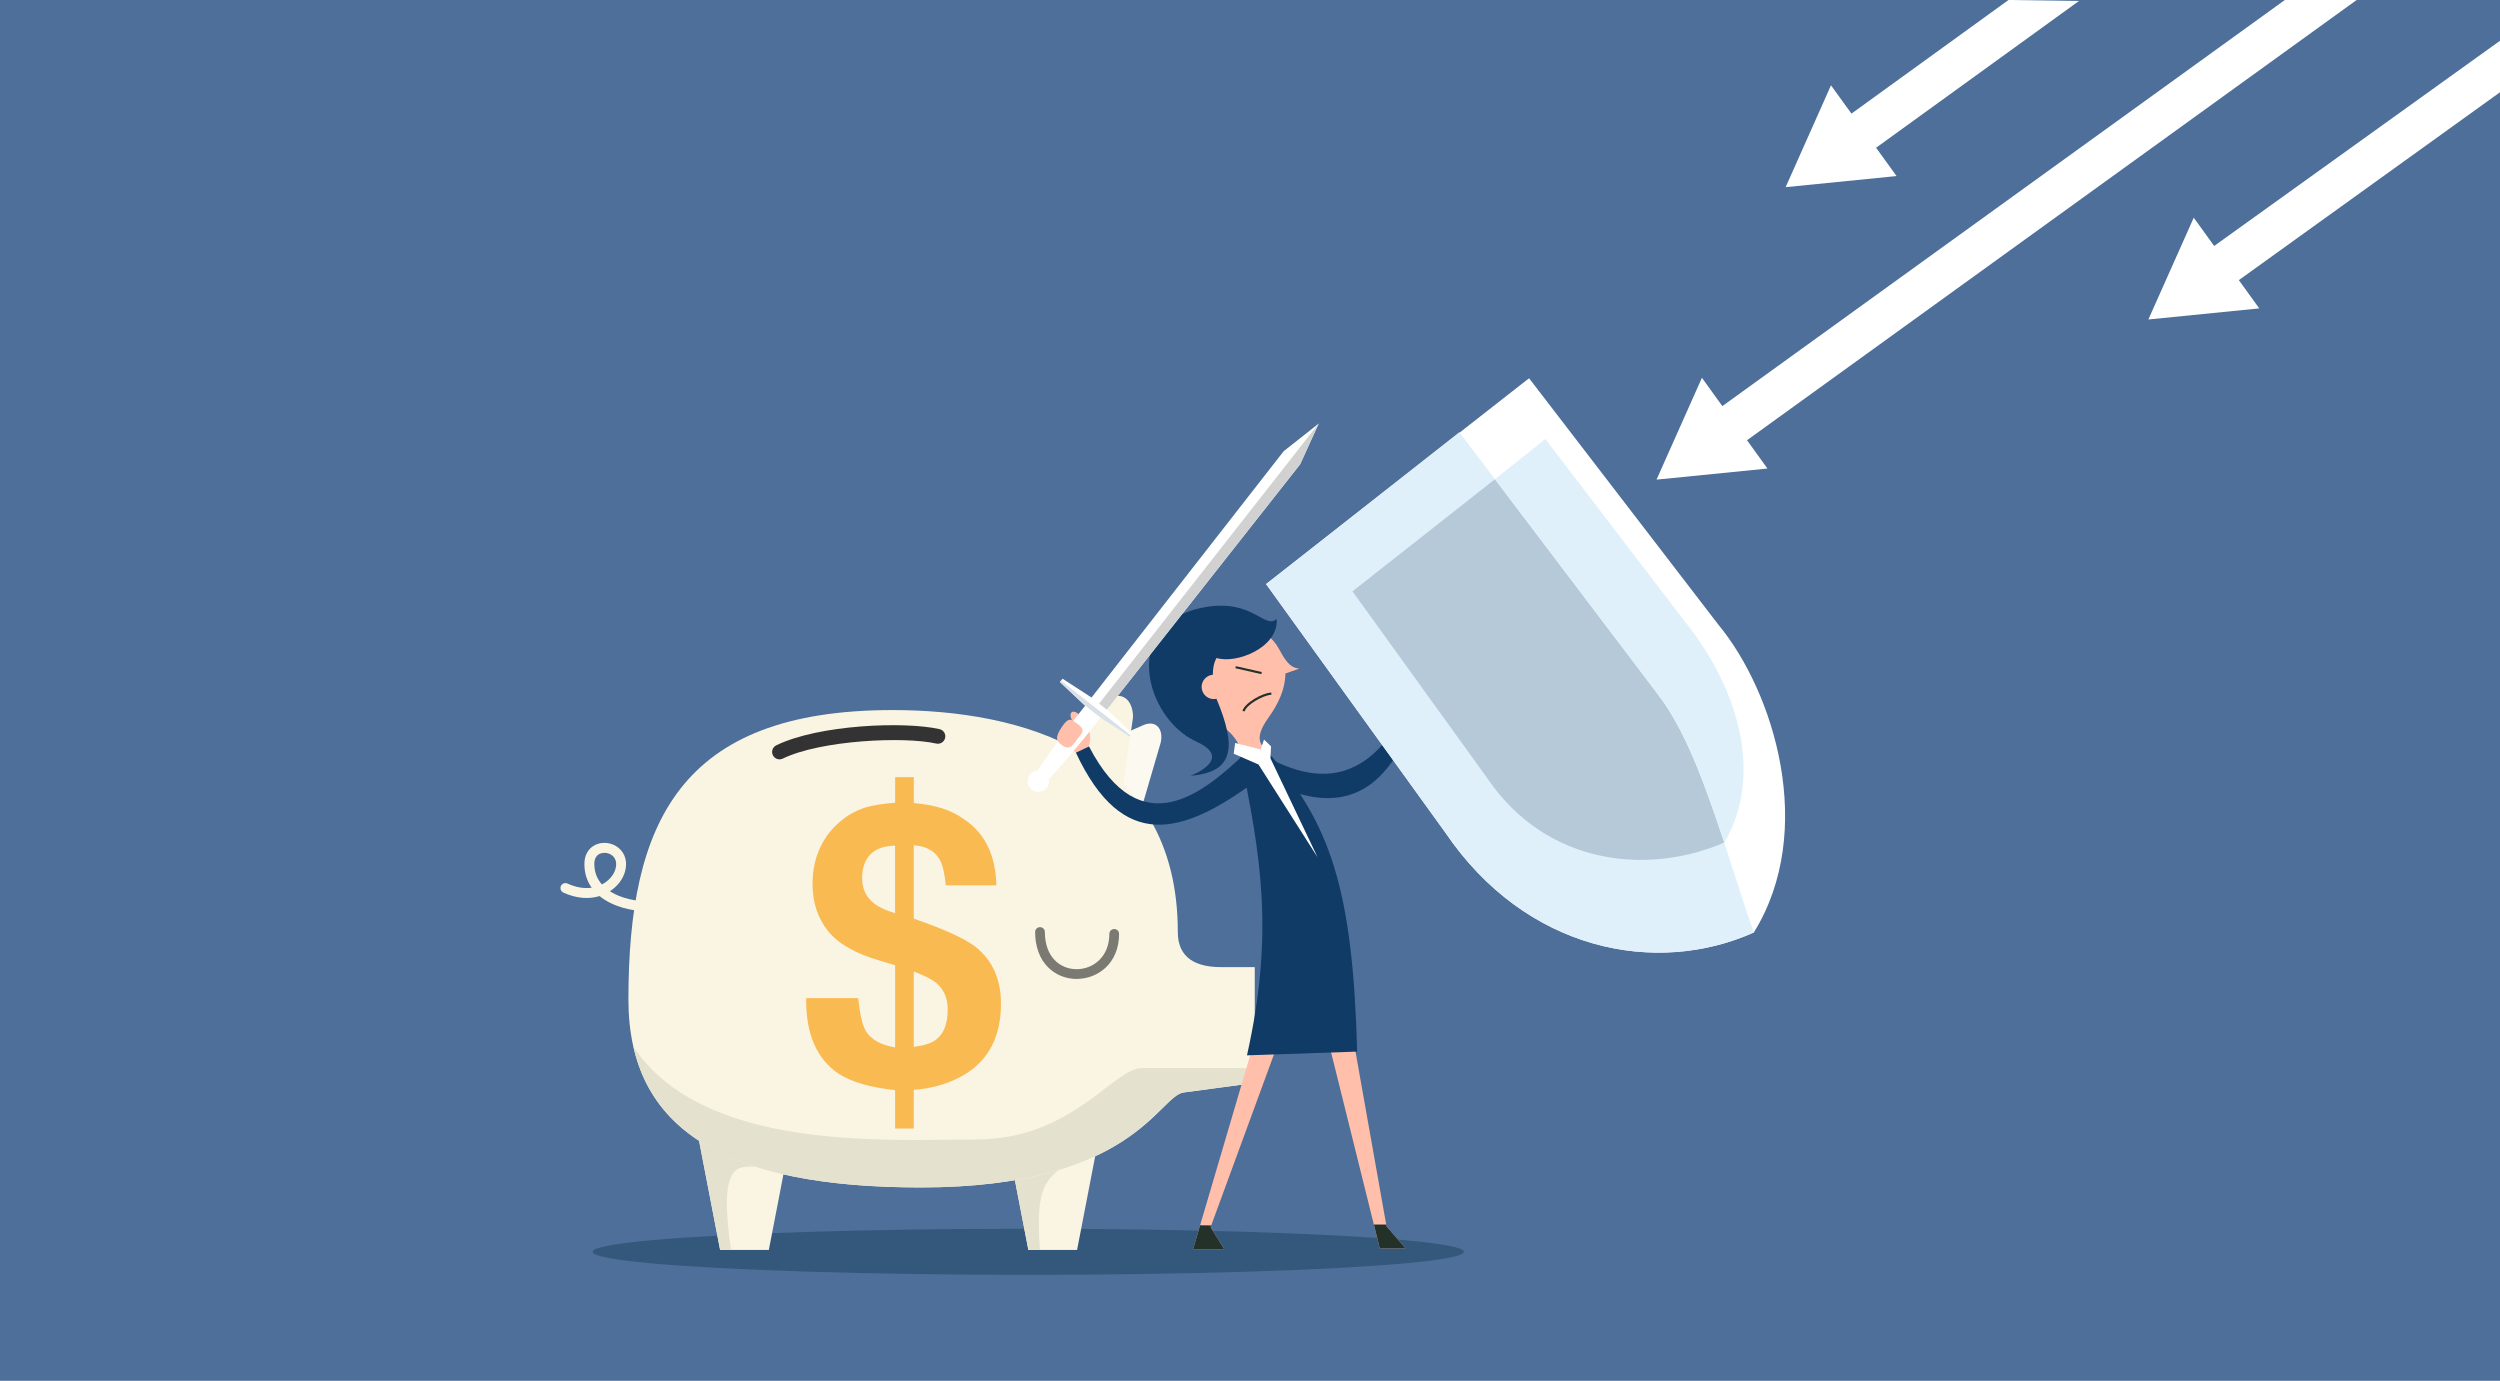 <?xml version="1.0" encoding="UTF-8"?>
<svg xmlns="http://www.w3.org/2000/svg" viewBox="0 0 688 380">
  <defs>
    <style>
      .cls-1 {
        fill: #e0f0fa;
      }

      .cls-2 {
        fill: #33587c;
      }

      .cls-3 {
        fill: #faba52;
      }

      .cls-4 {
        fill: #0f3b66;
      }

      .cls-5 {
        fill: #233129;
      }

      .cls-6 {
        fill: #7a7a73;
      }

      .cls-7 {
        fill: #faf5e3;
      }

      .cls-8 {
        fill: #fff;
      }

      .cls-9 {
        fill: #4d6f99;
      }

      .cls-10 {
        fill: #e5e1cf;
      }

      .cls-11 {
        fill: #fcfaf0;
      }

      .cls-12 {
        fill: #b5c9d9;
      }

      .cls-13 {
        fill: #ffbfab;
      }

      .cls-14 {
        fill: #333;
      }

      .cls-15 {
        fill: #d1d1d1;
      }

      .cls-16 {
        fill: #d8e1e7;
      }
    </style>
  </defs>
  <g id="Backgrounds">
    <rect class="cls-9" width="688" height="380"/>
  </g>
  <g id="Layer_1" data-name="Layer 1">
    <g>
      <ellipse class="cls-2" cx="282.97" cy="344.49" rx="119.9" ry="6.34"/>
      <g>
        <path class="cls-7" d="M179.15,250.85c-5.29,0-10.61-1.35-14.14-4.25-3.07.94-6.55.62-9.98-.97-.68-.32-.98-1.13-.67-1.81.32-.68,1.12-.98,1.81-.67,2.29,1.06,4.57,1.44,6.66,1.14-1.26-1.77-2-3.91-2-6.46-.04-2.44,1.06-4.38,3-5.32,2.04-.98,4.61-.65,6.4.83,1.82,1.49,2.48,3.83,1.8,6.42-.57,2.17-2.1,4.16-4.19,5.51,2.98,1.93,7.15,2.84,11.29,2.84.75,0,1.36.61,1.36,1.36s-.61,1.36-1.36,1.36ZM166.32,234.7c-.46,0-.91.09-1.3.28-.97.47-1.48,1.45-1.46,2.84,0,2.25.78,4.1,2.09,5.58,1.88-.97,3.3-2.61,3.75-4.33.51-1.96-.21-3.05-.9-3.62-.6-.5-1.41-.76-2.18-.76Z"/>
        <path class="cls-11" d="M293.83,208.65l21.09-9.21c3.28-1.23,5.32,1.23,4.51,4.92l-6.24,21.33-19.36-17.03Z"/>
        <path class="cls-7" d="M245.62,195.41c34.98,0,78.51,11.33,78.51,61.08,0,7.38,5.29,9.66,11.9,9.66h9.28v31.87l-19.51,2.62c-6.9.78-13.73,26.14-72.41,26.14-53.25,0-80.45-15.55-80.45-51.69,0-48.58,13.99-79.68,72.68-79.68Z"/>
        <polygon class="cls-7" points="277.01 312.95 283.01 343.99 296.41 343.99 302.41 312.95 277.01 312.95"/>
        <polygon class="cls-7" points="192.19 312.95 198.18 343.99 211.58 343.99 217.58 312.95 192.19 312.95"/>
        <path class="cls-10" d="M325.81,300.64c-6.9.78-13.73,26.14-72.41,26.14-46.37,0-72.99-11.8-79.09-38.72,19.31,28.99,69.94,25.53,94.22,25.53,26.57,0,37.91-19.65,45.66-19.65h31.12v4.08l-19.51,2.62Z"/>
        <path class="cls-10" d="M279.33,324.96v-.17c4.9-.88,7.54-1.41,12.06-2.82-3.27,2.49-5.49,5.66-5.49,14.22,0,3.19.13,5.79.29,7.8h-3.18l-3.68-19.04Z"/>
        <path class="cls-10" d="M192.38,313.93c2.34,1.55,10.08,5.74,15.57,7.06-4.54.21-10.43-1.72-6.75,23h-3.02l-5.8-30.06Z"/>
        <path class="cls-14" d="M258.35,204.66c.83-.1,1.55-.71,1.75-1.57.25-1.1-.44-2.19-1.53-2.43-9.6-2.19-33.22-1.26-44.94,4.45-1.01.49-1.43,1.71-.94,2.72.49,1.01,1.71,1.43,2.72.94,10.44-5.08,33.38-6.16,42.25-4.14.23.05.46.06.69.04Z"/>
        <path class="cls-6" d="M296.3,269.41c-3.03,0-5.83-1.15-7.9-3.24-2.31-2.34-3.53-5.68-3.53-9.68,0-.74.6-1.34,1.34-1.34s1.34.6,1.34,1.34c0,3.27.95,5.97,2.76,7.79,1.56,1.57,3.68,2.44,5.99,2.44,4.47,0,8.99-3.33,8.99-9.71,0-.74.6-1.34,1.34-1.34s1.34.6,1.34,1.34c0,8.14-5.87,12.39-11.68,12.39Z"/>
        <path class="cls-7" d="M277.76,216.56l27.04-24.13c3.79-2.44,7.03.09,7.01,4.95l-5.05,35.31-29-16.14Z"/>
        <path class="cls-3" d="M251.47,310.57h-5.14v-10.55c-6.96-.78-12.15-2.3-15.58-4.56-6.04-4.06-9.01-10.99-8.9-20.77h14.31c.49,4.45,1.18,7.44,2.07,8.96,1.38,2.37,4.08,3.9,8.11,4.61v-22.63l-4.29-1.27c-6.75-1.98-11.51-4.73-14.28-8.27-2.77-3.53-4.16-7.79-4.16-12.77,0-3.29.54-6.27,1.62-8.96,1.08-2.68,2.59-5,4.53-6.94,2.51-2.51,5.3-4.24,8.37-5.19,1.87-.6,4.61-1.04,8.21-1.32v-7.05h5.14v7.15c5.73.46,10.23,1.87,13.5,4.24,5.94,3.78,9.02,9.91,9.23,18.39h-13.94c-.28-3.14-.8-5.44-1.57-6.89-1.33-2.51-3.74-3.89-7.23-4.13v20.19c8.37,2.9,14,5.46,16.88,7.68,4.75,3.71,7.12,8.94,7.12,15.69,0,8.9-3.27,15.37-9.8,19.4-3.99,2.47-8.73,3.92-14.2,4.35v10.65ZM246.33,232.72c-3.07.07-5.35.89-6.84,2.46-1.48,1.57-2.23,3.72-2.23,6.44,0,2.97,1.11,5.32,3.34,7.05,1.24.95,3.14,1.84,5.72,2.65v-18.6ZM251.47,288.1c2.76-.35,4.77-.99,6.03-1.91,2.2-1.63,3.3-4.43,3.3-8.43,0-3.04-1.03-5.44-3.09-7.21-1.22-1.02-3.3-2.08-6.24-3.18v20.72Z"/>
      </g>
      <g>
        <polygon class="cls-8" points="628.79 0 473.99 111.76 468.37 103.97 455.88 131.99 486.4 128.94 480.78 121.15 648.55 0 628.79 0"/>
        <polygon class="cls-8" points="552.74 0 509.52 31.27 503.89 23.48 491.41 51.5 521.93 48.45 516.3 40.66 572.13 .27 552.74 0"/>
        <polygon class="cls-8" points="688 11.22 609.34 67.69 603.72 59.91 591.23 87.92 621.75 84.87 616.13 77.09 688 25.39 688 11.22"/>
      </g>
      <g>
        <g>
          <path class="cls-13" d="M388.99,190.58c.17-.87-1.17-3.02-1.08-4.34.09-.78,1.01-1.24,1.19.02.18.89.88,2.39.97,1.37.05-.61.2-1.02.26-2.28-.13-.82.56-1.63,1.42-1.45s2.28.93,2.28,2.76c0,1.1-.94,3.07-2.02,5.26l-2.51.64-.51-1.98Z"/>
          <path class="cls-4" d="M349.46,215.29c29.45,14.41,36.58-10.57,42.55-23.32l-2.99-1.37c-8.75,20.42-21.06,27.31-38.45,18.74-2.2-.99-5.58,3.83-1.11,5.96Z"/>
        </g>
        <g>
          <path class="cls-13" d="M331.12,197.2c4.84,2.13,9.17,4.16,11.13,11.17l.22,1.28,6.69-1.68c-1.32-2.95-4.92-3.69.02-10.62,2.62-3.67,4.55-7.75,4.55-11.99l3.85-1.38c-2.9-.15-4.26-3-5.7-5.55-2.67-4.95-10.65-9.79-21.47-5.06-10.15,4.44-11.52,18.36.72,23.82Z"/>
          <path class="cls-4" d="M329.11,204.03c-13.97-6.4-21.17-32.83,2.61-36.95,13.11-2.28,16.3,6.25,19.62,3.25.56,7.95-11.24,12.47-16.55,10.74-.74,1.33-1.03,2.9-1.02,4.63-.36.03-.72.1-1.07.26-1.7.74-2.47,2.72-1.73,4.42.66,1.5,2.27,2.27,3.81,1.93,5.48,13.13,4.99,20.25-7.16,21.17,3.27-1.21,10.69-5.39,1.49-9.44Z"/>
        </g>
        <polygon class="cls-13" points="348.8 274.29 328.33 343.78 336.9 343.77 333.15 337.72 356.54 273.97 352.16 266.78 348.8 274.29"/>
        <polygon class="cls-5" points="336.9 343.77 328.33 343.78 330.27 337.2 333.36 337.23 333.15 337.72 336.9 343.77"/>
        <polygon class="cls-13" points="362.81 275.48 379.71 343.54 386.81 343.55 381.57 337.49 370.09 272.83 363.73 267.31 362.81 275.48"/>
        <polygon class="cls-5" points="386.81 343.55 379.71 343.54 378.1 337 381.5 337 381.57 337.49 386.81 343.55"/>
        <path class="cls-4" d="M349.08,207.13c16.97,19.53,23.21,37.39,24.41,82.27l-30.32,1.03c7.57-33.89,3.8-55.05-2-83.11l7.91-.2Z"/>
        <path class="cls-5" d="M349.88,191.2l-.02-.61c-2.51.08-7.43,2.97-7.93,5.06l.6.14c.43-1.81,5.13-4.52,7.36-4.59Z"/>
        <rect class="cls-5" x="343.33" y="180.77" width=".59" height="7.32" transform="translate(87.53 478.56) rotate(-77.18)"/>
        <path class="cls-13" d="M299.63,205.44c1.04-3.56-.16-5.92-2.04-8.13-2.31-2.83-4-1.09-2.29,1.33.83,1.59,2.12,2.92.97,3.27-1.15.34-3.75,1.49-3.51,2.11.25.63,2.55,2.45,3.34,3.12.79.66,3.52-1.7,3.52-1.7Z"/>
        <path class="cls-4" d="M341.76,208.21c-10.15,9.29-27.67,24.93-42.06-2.78l-3.61,1.71c12.88,27.5,29.32,22.72,49.65,7.7,3.43-2.14-1.5-9.63-3.98-6.63Z"/>
        <g>
          <polygon class="cls-8" points="299.89 192.6 353.26 124.18 362.91 116.56 357.81 127.75 304.12 195.92 299.89 192.6"/>
          <polygon class="cls-15" points="357.81 127.75 304.12 195.92 301.99 194.25 362.86 116.6 362.91 116.56 357.81 127.75"/>
          <g>
            <path class="cls-8" d="M284.37,213.96c1.41-2.58,8.13-11.93,10.95-15.53l3.52-4.49,4.2,3.29-3.52,4.49c-2.82,3.6-10.3,12.36-12.47,14.34l-2.69-2.11Z"/>
            <path class="cls-8" d="M288.07,216.81c1-1.28.78-3.13-.5-4.13-1.28-1-3.13-.78-4.13.5-1,1.28-.78,3.13.5,4.13s3.13.78,4.13-.5Z"/>
          </g>
          <polygon class="cls-8" points="298.39 193.99 291.69 187.69 292.41 186.78 300.12 191.78 304.86 195.5 311.56 201.79 310.84 202.71 303.13 197.7 298.39 193.99"/>
          <polygon class="cls-16" points="303.13 197.7 298.39 193.99 291.69 187.69 291.98 187.32 311.13 202.34 310.84 202.71 303.13 197.7"/>
        </g>
        <path class="cls-13" d="M295.08,198.2c2.3,1.59,3.79,2.4,2.12,4.31-1.67,1.91-2.35,4.21-4.74,2.72-2.02-1.4-2.04-2.39-.24-5.19.92-1.32,1.83-2.39,2.85-1.84Z"/>
        <g>
          <path class="cls-8" d="M420.8,104.09l-72.38,56.65,49.3,68.34c22.2,32.74,58.07,39.59,84.94,27.53,17.3-27.94,5.64-66.11-9.82-84.77l-52.04-67.75Z"/>
          <path class="cls-1" d="M397.73,229.08l-49.3-68.34,53.18-41.8,54.59,72.08c12.01,15.53,18.63,43.69,26.47,65.59-26.86,12.06-62.74,5.21-84.94-27.53Z"/>
          <path class="cls-12" d="M474.51,231.86c-20.23,8.84-48.62,6.77-65.2-17.68l-37.11-51.44,39.21-30.86,44.8,59.15c8.02,10.38,13.4,26.25,18.31,40.84Z"/>
          <path class="cls-1" d="M463.4,170.7l-38.11-49.88-13.89,11.06,44.8,59.15c8.02,10.38,13.4,26.24,18.3,40.82.03-.01.07-.03.1-.04,11.19-19.3,3.05-43.64-11.2-61.1Z"/>
        </g>
        <polygon class="cls-8" points="339.51 207.42 339.91 204.47 346.93 206.26 347.86 203.53 349.79 205.4 349.63 208.7 362.6 235.93 346.35 210.4 339.51 207.42"/>
      </g>
    </g>
  </g>
</svg>